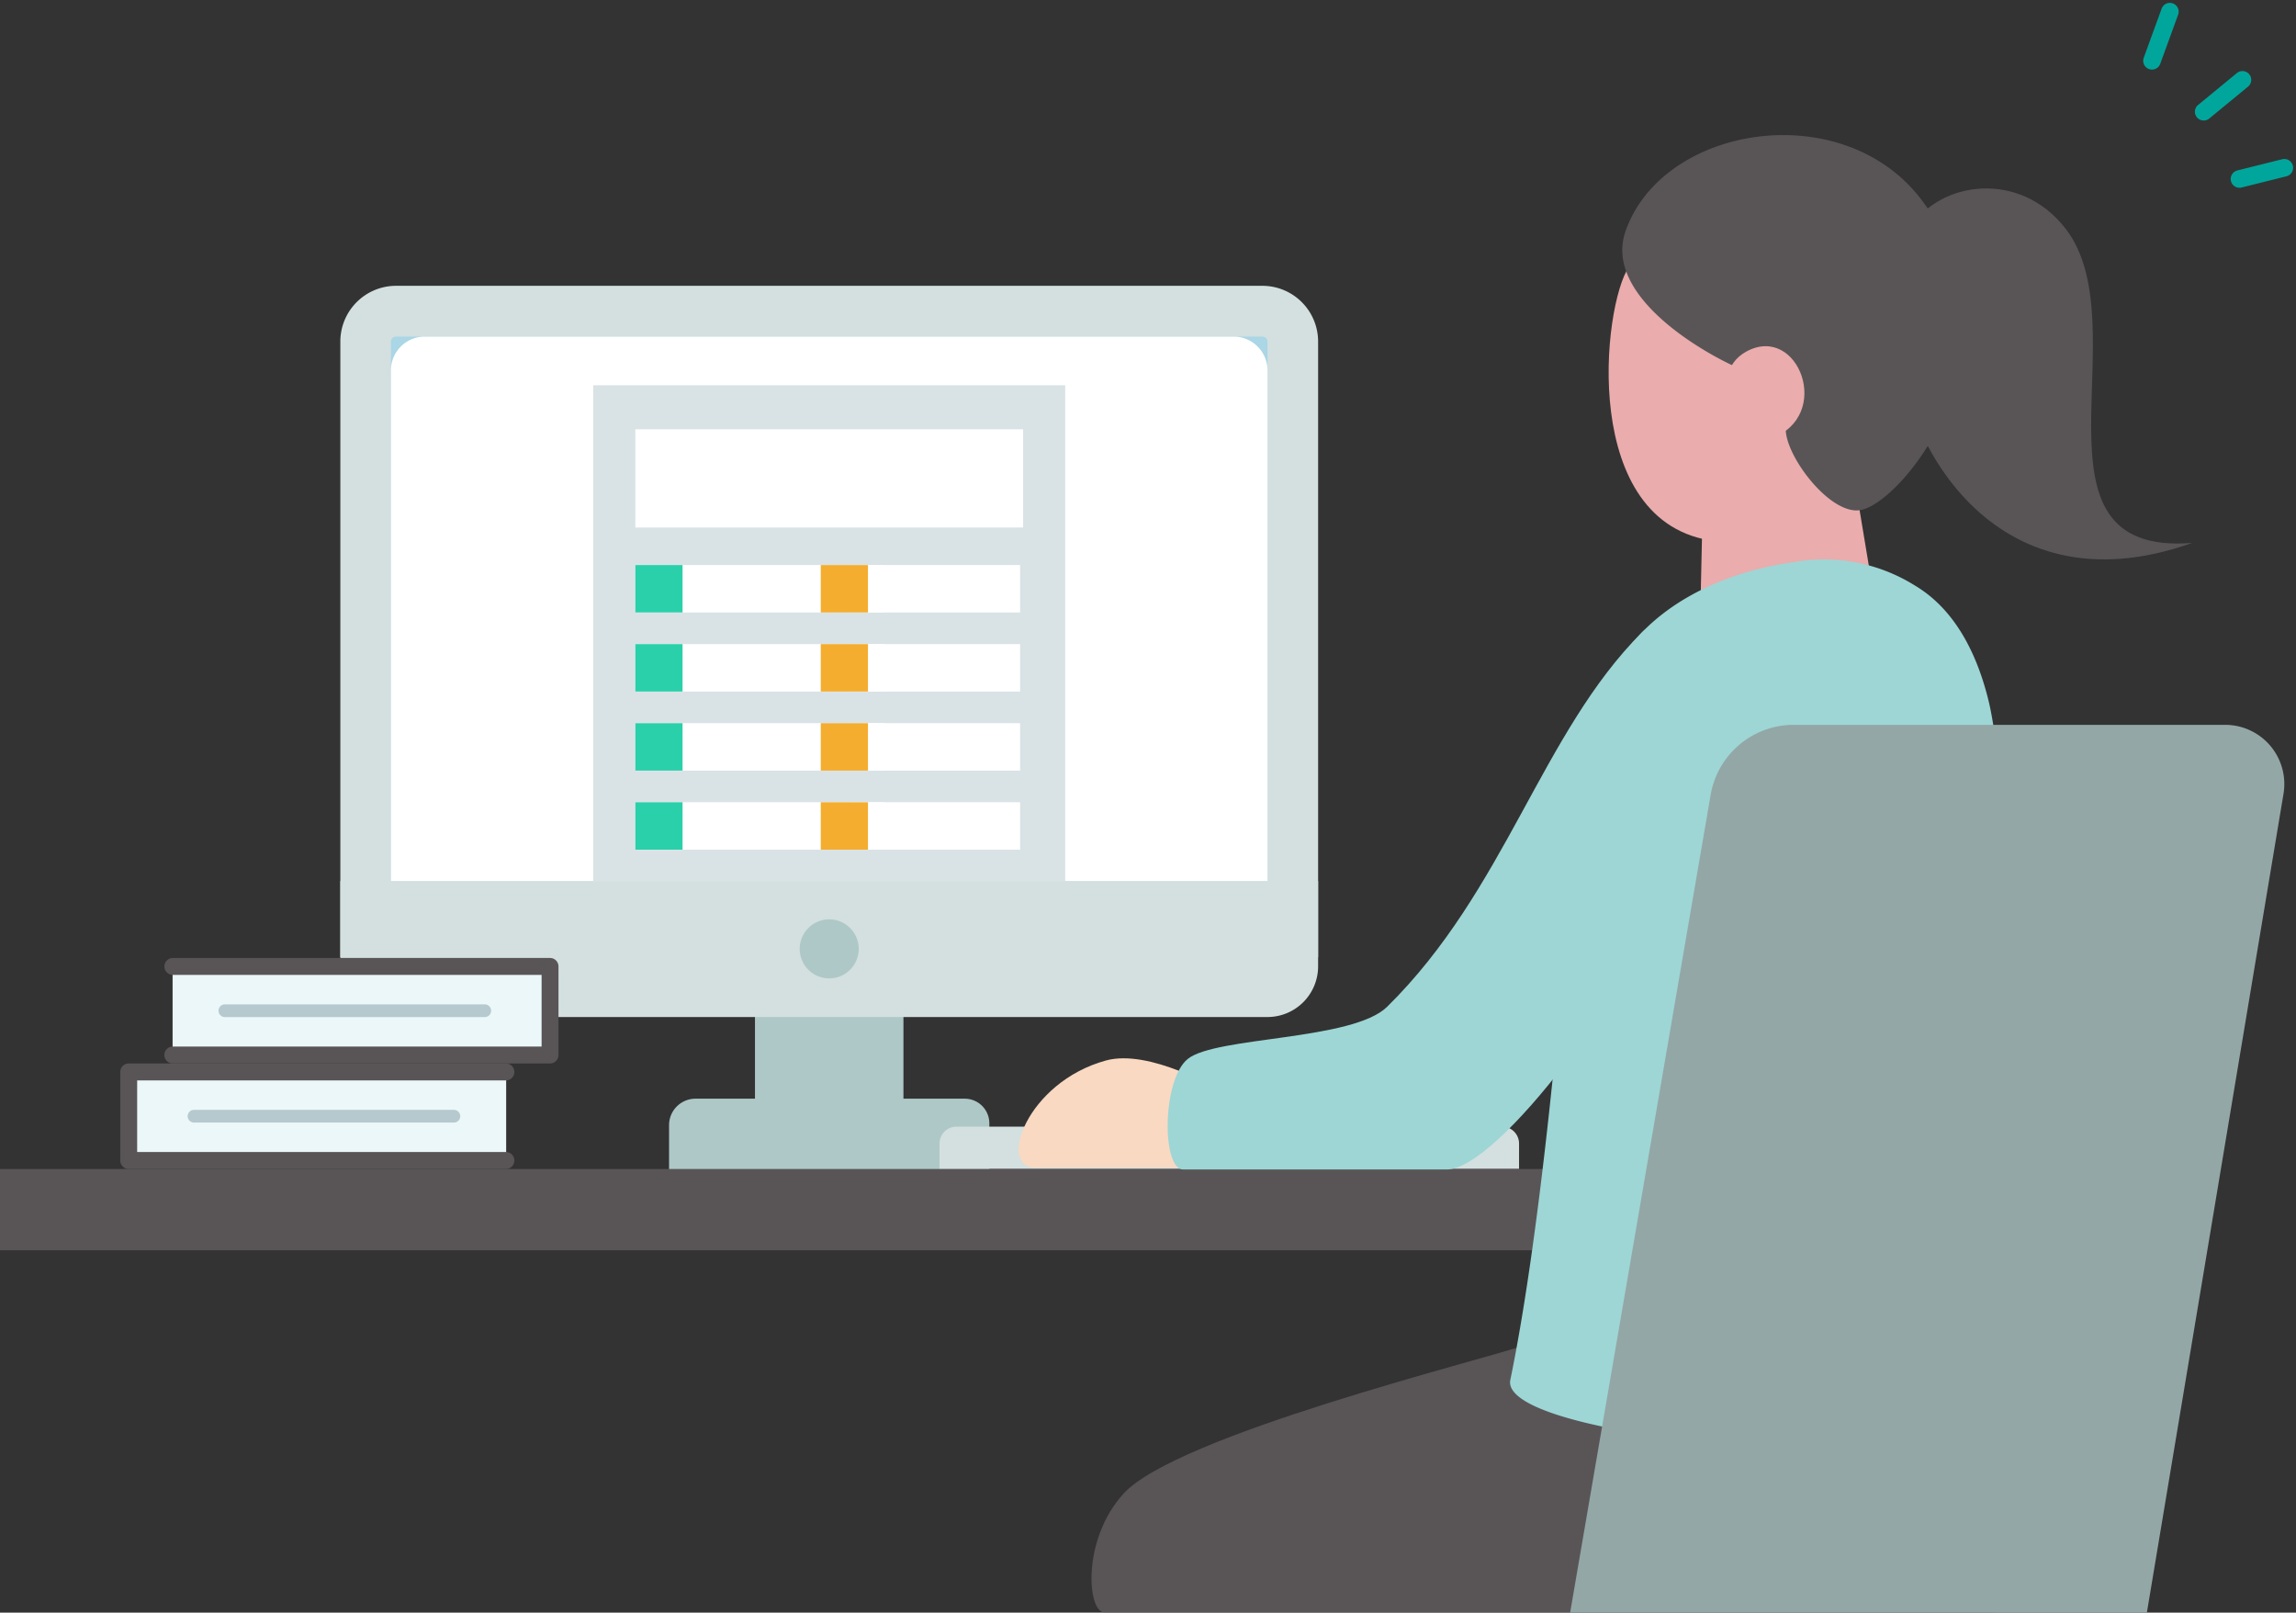 <svg xmlns="http://www.w3.org/2000/svg" xmlns:xlink="http://www.w3.org/1999/xlink" width="261.329" height="183.513" viewBox="0 0 261.329 183.513"><rect x="0" y="0" width="261.329" height="183.513" fill="#333333" stroke="none"/><defs><clipPath id="a"><rect width="260" height="168.142" fill="none"/></clipPath></defs><g transform="translate(-310 -2325.247)"><g transform="translate(310 2340.618)"><g clip-path="url(#a)"><path d="M58.56,98.7V31.553a3.465,3.465,0,0,1,3.454-3.469h98.622a3.465,3.465,0,0,1,3.454,3.469V98.7Z" transform="translate(-16.945 -8.039)" fill="#aad6e5"/><path d="M159.464,29.815a.577.577,0,0,1,.576.578v64.26H60.266V30.393a.577.577,0,0,1,.576-.578Zm0-5.781H60.842a6.346,6.346,0,0,0-6.332,6.359v70.042H165.8V30.393a6.346,6.346,0,0,0-6.332-6.359" transform="translate(-15.773 -6.88)" fill="#d3e0df"/><path d="M162.383,102.753H62.611V35.989a3.846,3.846,0,0,1,3.837-3.854h92.1a3.846,3.846,0,0,1,3.837,3.854Z" transform="translate(-18.117 -9.199)" fill="#fff"/><path d="M143.616,162.841H107.16v-6.185a3.01,3.01,0,0,1,3-3.017h30.659a2.8,2.8,0,0,1,2.794,2.8Z" transform="translate(-31.008 -43.98)" fill="#aec8c7"/><rect width="16.899" height="24.838" transform="translate(85.93 89.232)" fill="#aec8c7"/><path d="M160.039,134.408H60.266a5.769,5.769,0,0,1-5.756-5.781v-9.7H165.8v9.7a5.769,5.769,0,0,1-5.756,5.781" transform="translate(-15.773 -34.043)" fill="#d3e0df"/><path d="M128.085,128.419a3.358,3.358,0,1,0,3.358-3.372,3.365,3.365,0,0,0-3.358,3.372" transform="translate(-37.063 -35.796)" fill="#aec8c7"/><rect width="53.724" height="56.411" transform="translate(67.517 28.471)" fill="#d9e3e6"/><rect width="44.131" height="11.177" transform="translate(72.314 33.482)" fill="#fff"/><rect width="28.381" height="5.396" transform="translate(72.314 48.931)" fill="#fff"/><rect width="5.373" height="5.396" transform="translate(72.314 48.931)" fill="#2ad0a9"/><rect width="28.381" height="5.396" transform="translate(72.314 57.929)" fill="#fff"/><rect width="5.373" height="5.396" transform="translate(72.314 57.929)" fill="#2ad0a9"/><rect width="28.381" height="5.396" transform="translate(72.314 66.927)" fill="#fff"/><rect width="5.373" height="5.396" transform="translate(72.314 66.927)" fill="#2ad0a9"/><rect width="28.381" height="5.397" transform="translate(72.314 75.924)" fill="#fff"/><rect width="5.373" height="5.397" transform="translate(72.314 75.924)" fill="#2ad0a9"/><rect width="19.441" height="5.396" transform="translate(96.666 48.931)" fill="#fff"/><rect width="5.372" height="5.396" transform="translate(93.42 48.931)" fill="#f4ad2f"/><rect width="19.441" height="5.396" transform="translate(96.666 57.929)" fill="#fff"/><rect width="5.372" height="5.396" transform="translate(93.42 57.929)" fill="#f4ad2f"/><rect width="19.441" height="5.396" transform="translate(96.666 66.927)" fill="#fff"/><rect width="5.372" height="5.396" transform="translate(93.42 66.927)" fill="#f4ad2f"/><rect width="19.441" height="5.397" transform="translate(96.666 75.924)" fill="#fff"/><rect width="5.372" height="5.397" transform="translate(93.42 75.924)" fill="#f4ad2f"/><path d="M216.441,162.917H150.48v-2.886A1.923,1.923,0,0,1,152.4,158.1h62.123a1.923,1.923,0,0,1,1.919,1.927Z" transform="translate(-43.544 -45.258)" fill="#d3e0df"/><rect width="179.561" height="9.25" transform="translate(0 117.658)" fill="#595557"/><rect width="42.963" height="10.079" transform="translate(14.649 106.615)" fill="#ebf7f9"/><path d="M63.186,160.031H20.222a.962.962,0,0,1-.959-.964v-10.08a.962.962,0,0,1,.959-.964H63.186a.964.964,0,0,1,0,1.927h-42V158.1h42a.964.964,0,0,1,0,1.927" transform="translate(-5.574 -42.373)" fill="#595557"/><path d="M60.374,156.868H30.744a.723.723,0,0,1,0-1.445h29.63a.723.723,0,0,1,0,1.445" transform="translate(-8.688 -44.491)" fill="#b5c9ce"/><rect width="42.963" height="10.079" transform="translate(19.644 94.608)" fill="#ebf7f9"/><path d="M70.215,143.209H27.252a.964.964,0,0,1,0-1.927h42v-8.152h-42a.964.964,0,0,1,0-1.927H70.215a.961.961,0,0,1,.959.964v10.079a.961.961,0,0,1-.959.964" transform="translate(-7.608 -37.558)" fill="#595557"/><path d="M65.319,140.046H35.689a.723.723,0,0,1,0-1.445h29.63a.723.723,0,0,1,0,1.445" transform="translate(-10.119 -39.676)" fill="#b5c9ce"/><path d="M185.886,150.784s-7.818-4.708-12.811-3.332c-9.034,2.49-12.393,12.2-7.995,12.2h21.406Z" transform="translate(-47.213 -42.137)" fill="#f9d9c2"/><path d="M224,191.689c-4.869,1.682-39.552,10.236-45.549,16.862-4.8,5.3-4.078,13.49-2.18,13.49H277.535c3.792,0,5.7-18.388,1.359-27.221-5.427-11.05-50.03-4.813-54.9-3.131" transform="translate(-50.585 -53.935)" fill="#595557"/><path d="M259.979,16.905c-3.066,4.459-5.664,29.363,9.778,31.246,16.573,2.021,24.4-25.988,14.341-37.06C278.665,5.113,268.85,4,259.979,16.905" transform="translate(-74.554 -1.948)" fill="#eaacac"/><path d="M272.618,56.55c0,1.669-.226,9.83-.256,12.76-.05,5.043,20.372,3.094,20.029.228,0,0-2.079-12.526-2.438-14.654-.4-2.342-17.335-1.707-17.335,1.666" transform="translate(-78.812 -15.311)" fill="#eaacac"/><path d="M249.424,96.291c-.558,5.741-3.066,43.039-7.526,64.719-1.752,7.548,59.443,11.986,59.443,2.634,0-7.03-2.03-67.673-5.017-79.878-1.1-4.5-3.384-10.157-8.4-13.129a19.529,19.529,0,0,0-13.7-2.669c-9.432,1.325-15.738,5.54-18.909,9.856-.911,1.24-4.672,5.887-5.893,18.468" transform="translate(-69.986 -19.385)" fill="#9dd6d5"/><path d="M278.444,33.285c-.208,2.993,4.864,9.82,8.364,9.414,4.837-.562,19.586-18.936,7.054-35.37-8.974-11.769-29.409-8.476-33.651,3.585-2.784,7.918,10.682,14.93,14.055,16.091a6.761,6.761,0,0,1,4.177,6.28" transform="translate(-75.187 0)" fill="#595557"/><path d="M337.427,48.851c-22.909,8.167-33.317-12.343-33.477-23.264-.058-4.027-.431-9.611,1.465-12.638,3.278-5.236,12.371-6.612,17.609.122,8.586,11.037-5.589,37.354,14.4,35.78" transform="translate(-87.933 -2.436)" fill="#595557"/><path d="M278.768,34.271c5.922-3.236,9.934,7.357,2.806,9.895-3.713,1.322-7.737-7.2-2.806-9.895" transform="translate(-80.003 -9.636)" fill="#eaacac"/><path d="M244.59,106.9c-4.054,11.821-19.97,33.32-25.843,33.235H188.782c-2.442,0-2.415-10.219.529-12.584,3.2-2.569,18.77-2.064,22.7-5.943,13.489-13.3,17.526-31.128,29-42.61,4.562-4.567,7.988,15.036,3.576,27.9" transform="translate(-54.117 -22.42)" fill="#9dd6d5"/><path d="M317.126,195.06l15.549-93.167a6.736,6.736,0,0,0-6.623-7.86h-49.13a9.6,9.6,0,0,0-9.454,8l-15.986,93.03Z" transform="translate(-72.77 -26.918)" fill="#93a7a6"/></g></g><g transform="translate(553.161 2328.353) rotate(-25)"><path d="M0,5.206a1,1,0,0,1-.707-.293,1,1,0,0,1,0-1.414L3.5-.707a1,1,0,0,1,1.414,0,1,1,0,0,1,0,1.414L.707,4.913A1,1,0,0,1,0,5.206Z" transform="translate(0 0)" fill="#00a69c"/><path d="M0,2.422a1,1,0,0,1-.968-.751A1,1,0,0,1-.249.454L5.281-.968A1,1,0,0,1,6.5-.249,1,1,0,0,1,5.779.968L.249,2.391A1,1,0,0,1,0,2.422Z" transform="translate(2.883 10.523)" fill="#00a69c"/><path d="M5.162,2a1,1,0,0,1-.192-.019l-5.161-1A1,1,0,0,1-.982-.191,1,1,0,0,1,.191-.982l5.161,1A1,1,0,0,1,5.162,2Z" transform="translate(3.342 20.604)" fill="#00a69c"/></g></g></svg>